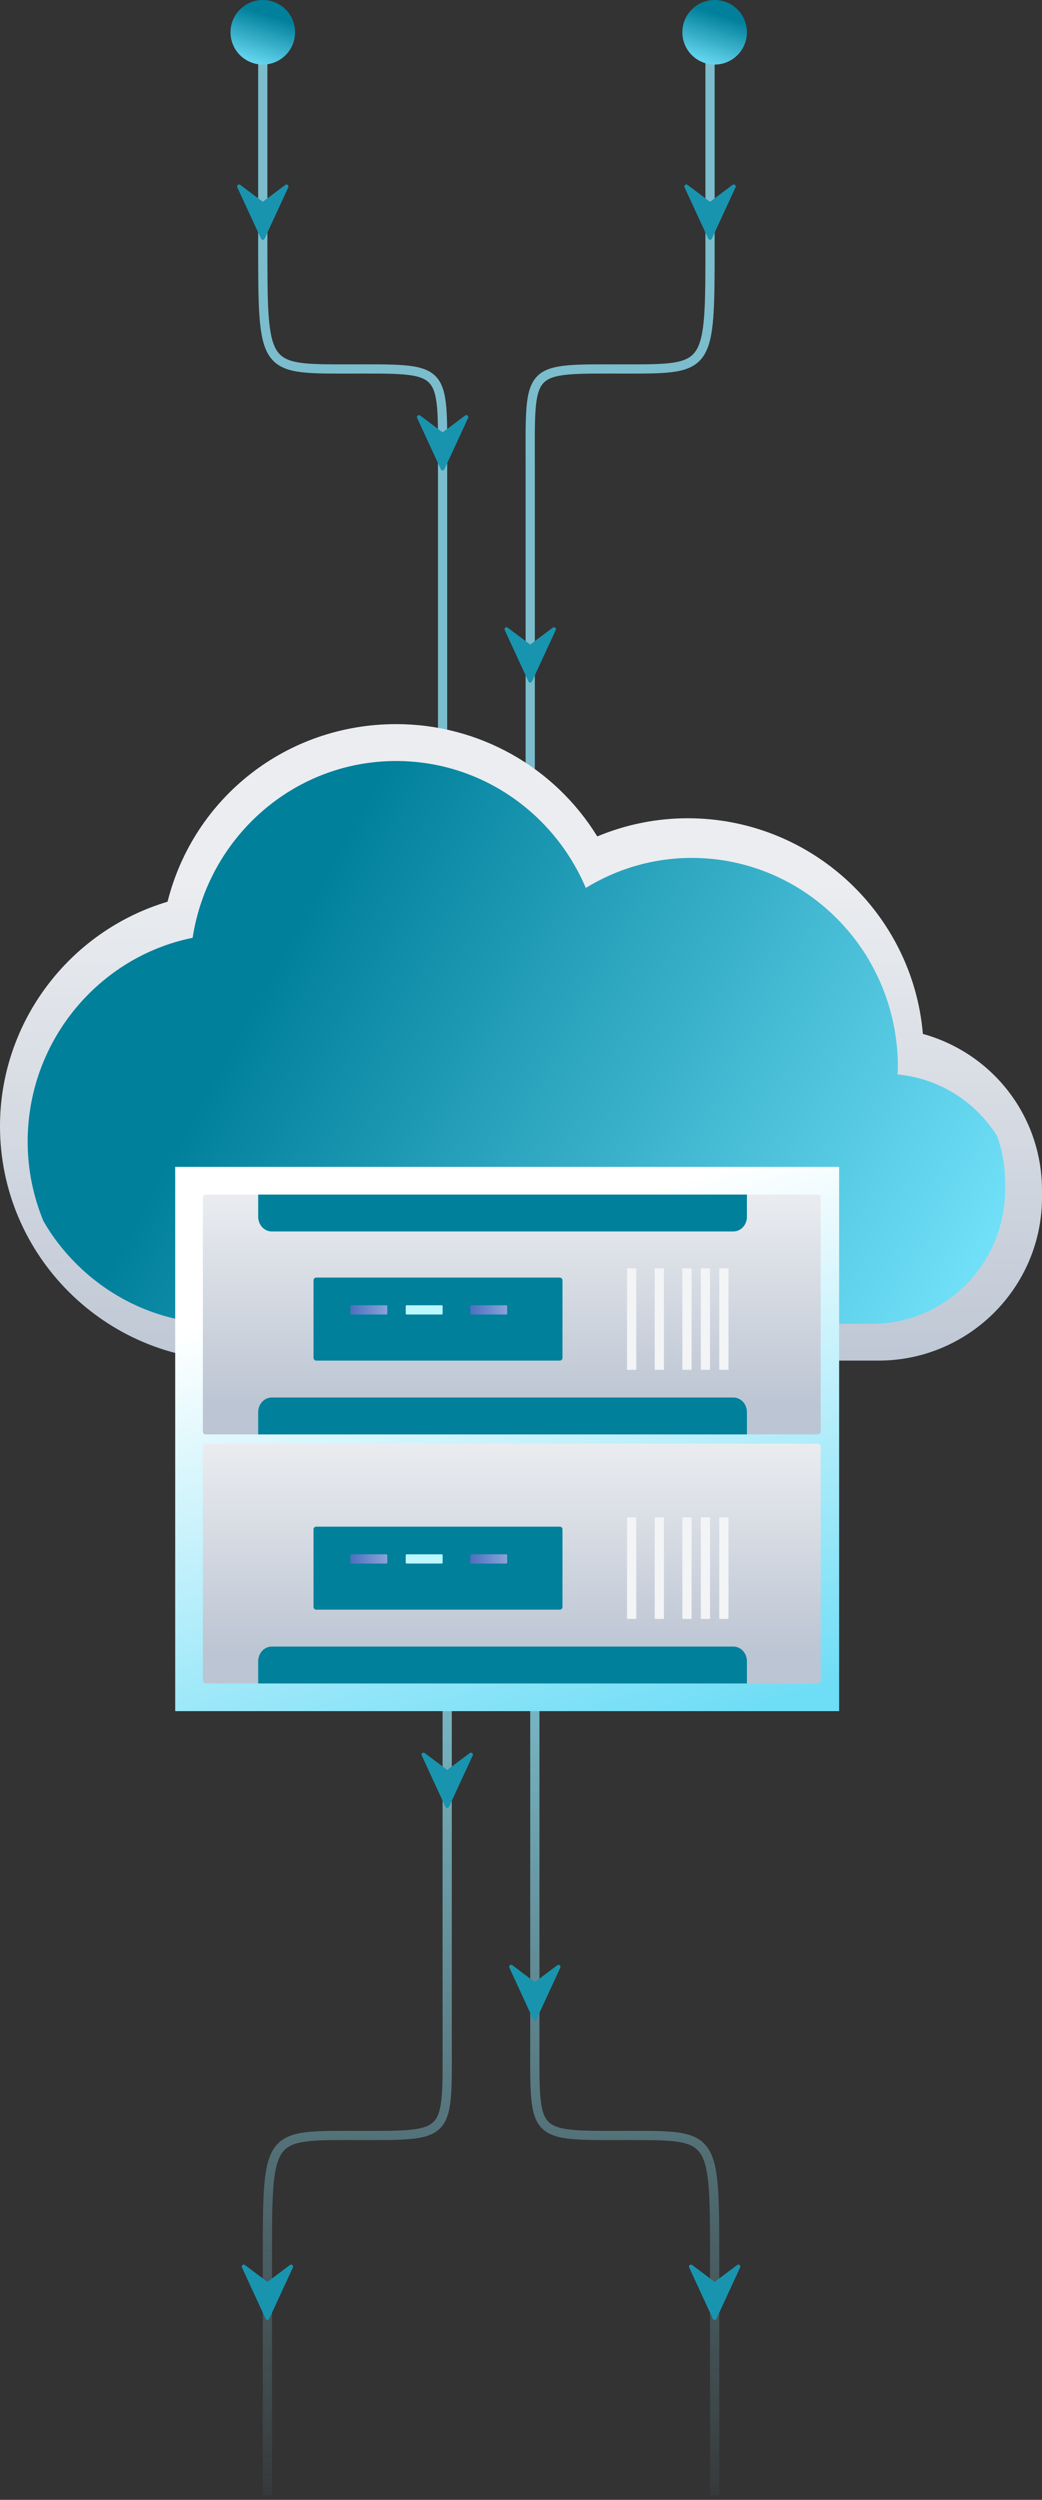 <?xml version="1.0" encoding="UTF-8"?>
<svg xmlns="http://www.w3.org/2000/svg" width="113" height="271" viewBox="0 0 113 271" fill="none">
  <rect x="0" y="0" width="113" height="271" fill="#333333" stroke="none"/>
  <g clip-path="url(#clip0_544_585)">
    <path d="M77.5 270.5L77.5 245C77.5 231.5 77.5 231.5 68.5 231.5C57.5 231.5 58 232 58 221L58 136.5" stroke="url(#paint0_linear_544_585)"></path>
    <path d="M28.997 270.5L28.997 245C28.997 231.5 28.997 231.5 37.997 231.5C48.997 231.5 48.496 232 48.496 221L48.496 136.5" stroke="url(#paint1_linear_544_585)"></path>
    <g clip-path="url(#clip1_544_585)">
      <path d="M58.194 218.876L60.766 213.304C60.806 213.216 60.782 213.11 60.706 213.048C60.63 212.986 60.521 212.984 60.443 213.043L58 214.875L55.557 213.043C55.479 212.984 55.37 212.986 55.294 213.048C55.242 213.089 55.214 213.151 55.214 213.214C55.214 213.245 55.221 213.275 55.234 213.304L57.805 218.875C57.84 218.952 57.916 219 58 219C58.084 219 58.159 218.952 58.194 218.876Z" fill="#1894AF"></path>
    </g>
    <g clip-path="url(#clip2_544_585)">
      <path d="M77.695 251.376L80.266 245.804C80.306 245.716 80.282 245.61 80.206 245.548C80.13 245.486 80.021 245.484 79.943 245.543L77.5 247.375L75.057 245.543C74.979 245.484 74.87 245.486 74.794 245.548C74.742 245.589 74.714 245.651 74.714 245.714C74.714 245.745 74.721 245.775 74.734 245.804L77.305 251.375C77.341 251.452 77.416 251.5 77.5 251.5C77.584 251.5 77.659 251.452 77.695 251.376Z" fill="#1894AF"></path>
    </g>
    <g clip-path="url(#clip3_544_585)">
      <path d="M29.195 251.376L31.766 245.804C31.806 245.716 31.782 245.61 31.706 245.548C31.63 245.486 31.521 245.484 31.443 245.543L29 247.375L26.557 245.543C26.479 245.484 26.37 245.486 26.294 245.548C26.242 245.589 26.214 245.651 26.214 245.714C26.214 245.745 26.221 245.775 26.234 245.804L28.805 251.375C28.84 251.452 28.916 251.5 29 251.5C29.084 251.5 29.159 251.452 29.195 251.376Z" fill="#1894AF"></path>
    </g>
    <g clip-path="url(#clip4_544_585)">
      <path d="M48.694 195.876L51.266 190.304C51.306 190.216 51.282 190.11 51.206 190.048C51.13 189.986 51.021 189.984 50.943 190.043L48.5 191.875L46.057 190.043C45.979 189.984 45.87 189.986 45.794 190.048C45.742 190.089 45.714 190.151 45.714 190.214C45.714 190.245 45.721 190.275 45.734 190.304L48.305 195.875C48.34 195.952 48.416 196 48.5 196C48.584 196 48.659 195.952 48.694 195.876Z" fill="#1894AF"></path>
    </g>
    <path d="M77 1L77 26.5C77 40 77 40 68 40C57 40 57.5 39.5 57.5 50.5L57.5 105" stroke="#7BBDCC"></path>
    <path d="M28.497 1L28.497 26.5C28.497 40 28.497 40 37.497 40C48.497 40 47.996 39.5 47.996 50.5L47.996 105" stroke="#7BBDCC"></path>
    <g clip-path="url(#clip5_544_585)">
      <path d="M57.694 73.876L60.266 68.304C60.306 68.216 60.282 68.11 60.206 68.048C60.13 67.986 60.021 67.984 59.943 68.043L57.5 69.875L55.057 68.043C54.979 67.984 54.87 67.986 54.794 68.048C54.742 68.089 54.714 68.151 54.714 68.214C54.714 68.245 54.721 68.275 54.734 68.304L57.305 73.875C57.34 73.952 57.416 74 57.5 74C57.584 74 57.659 73.952 57.694 73.876Z" fill="#1894AF"></path>
    </g>
    <g clip-path="url(#clip6_544_585)">
      <path d="M77.195 25.876L79.766 20.304C79.806 20.216 79.782 20.11 79.706 20.048C79.63 19.986 79.521 19.984 79.443 20.043L77 21.875L74.557 20.043C74.479 19.984 74.37 19.986 74.294 20.048C74.242 20.089 74.214 20.151 74.214 20.214C74.214 20.245 74.221 20.275 74.234 20.304L76.805 25.875C76.841 25.952 76.916 26 77 26C77.084 26 77.159 25.952 77.195 25.876Z" fill="#1894AF"></path>
    </g>
    <g clip-path="url(#clip7_544_585)">
      <path d="M28.695 25.876L31.266 20.304C31.306 20.216 31.282 20.11 31.206 20.048C31.13 19.986 31.021 19.984 30.943 20.043L28.5 21.875L26.057 20.043C25.979 19.984 25.87 19.986 25.794 20.048C25.742 20.089 25.714 20.151 25.714 20.214C25.714 20.245 25.721 20.275 25.734 20.304L28.305 25.875C28.34 25.952 28.416 26 28.5 26C28.584 26 28.659 25.952 28.695 25.876Z" fill="#1894AF"></path>
    </g>
    <g clip-path="url(#clip8_544_585)">
      <path d="M48.194 50.876L50.766 45.304C50.806 45.216 50.782 45.11 50.706 45.048C50.63 44.986 50.521 44.984 50.443 45.043L48 46.875L45.557 45.043C45.479 44.984 45.37 44.986 45.294 45.048C45.242 45.089 45.214 45.151 45.214 45.214C45.214 45.245 45.221 45.275 45.234 45.304L47.805 50.875C47.84 50.952 47.916 51 48 51C48.084 51 48.159 50.952 48.194 50.876Z" fill="#1894AF"></path>
    </g>
    <circle cx="77.5" cy="3.5" r="3.5" transform="rotate(90 77.5 3.5)" fill="url(#paint2_linear_544_585)"></circle>
    <circle cx="28.5" cy="3.5" r="3.5" transform="rotate(90 28.5 3.5)" fill="url(#paint3_linear_544_585)"></circle>
    <path d="M25.452 147.5C11.419 147.5 0 136.101 0 122.091C0 110.82 7.51 100.94 18.17 97.753C21.01 86.463 31.081 78.5 42.959 78.5C51.949 78.5 60.158 83.177 64.769 90.674C67.876 89.379 71.207 88.705 74.576 88.705C87.956 88.705 98.971 99.008 100.082 112.085C107.631 114.176 113 120.992 113 129.053V129.805C113 139.561 105.048 147.5 95.275 147.5H25.452Z" fill="url(#paint4_linear_544_585)"></path>
    <path d="M108.117 123.123C105.793 119.443 101.867 116.905 97.341 116.48C97.354 116.213 97.376 115.957 97.376 115.69C97.376 115.084 97.354 114.488 97.304 113.892C97.029 110.332 95.952 107.017 94.251 104.114C94.251 104.102 94.251 104.089 94.239 104.079C90.323 97.449 83.188 93.004 75.008 93.004C70.807 93.004 66.879 94.207 63.526 96.259C60.101 88.172 52.187 82.5 42.956 82.5C31.796 82.5 22.565 90.806 20.889 101.665C10.723 103.717 3 112.86 3 123.754C3 126.803 3.61 129.716 4.711 132.377C5.656 134.03 6.819 135.534 8.149 136.882C12.171 140.962 17.727 143.5 23.832 143.5H94.621C102.572 143.5 109 136.968 109 128.916V128.139C109 126.365 108.688 124.678 108.115 123.123H108.117Z" fill="url(#paint5_linear_544_585)"></path>
    <path d="M91 126.5H19V185.5H91V126.5Z" fill="url(#paint6_linear_544_585)"></path>
    <path d="M88.68 129.5H22.32C22.143 129.5 22 129.642 22 129.817V155.182C22 155.357 22.143 155.499 22.32 155.499H88.68C88.857 155.499 89 155.357 89 155.182V129.817C89 129.642 88.857 129.5 88.68 129.5Z" fill="url(#paint7_linear_544_585)"></path>
    <path d="M28 155.5V153.087C28 152.211 28.66 151.5 29.473 151.5H79.527C80.341 151.5 81 152.211 81 153.087V155.5H28Z" fill="#01809C"></path>
    <path d="M28 129.5V131.913C28 132.789 28.66 133.5 29.473 133.5H79.527C80.341 133.5 81 132.789 81 131.913V129.5H28Z" fill="#01809C"></path>
    <path d="M60.712 138.5H34.288C34.129 138.5 34 138.636 34 138.804V147.196C34 147.364 34.129 147.5 34.288 147.5H60.712C60.871 147.5 61 147.364 61 147.196V138.804C61 138.636 60.871 138.5 60.712 138.5Z" fill="#01809C"></path>
    <path d="M41.91 141.5H38.09C38.04 141.5 38 141.546 38 141.602V142.398C38 142.454 38.04 142.5 38.09 142.5H41.91C41.96 142.5 42 142.454 42 142.398V141.602C42 141.546 41.96 141.5 41.91 141.5Z" fill="url(#paint8_linear_544_585)"></path>
    <path d="M47.91 141.5H44.09C44.04 141.5 44 141.546 44 141.602V142.398C44 142.454 44.04 142.5 44.09 142.5H47.91C47.96 142.5 48 142.454 48 142.398V141.602C48 141.546 47.96 141.5 47.91 141.5Z" fill="#BBF7FF"></path>
    <path d="M54.91 141.5H51.09C51.04 141.5 51 141.546 51 141.602V142.398C51 142.454 51.04 142.5 51.09 142.5H54.91C54.96 142.5 55 142.454 55 142.398V141.602C55 141.546 54.96 141.5 54.91 141.5Z" fill="url(#paint9_linear_544_585)"></path>
    <path d="M69 137.5H68V148.5H69V137.5Z" fill="#F3F4F6"></path>
    <path d="M72 137.5H71V148.5H72V137.5Z" fill="#F3F4F6"></path>
    <path d="M75 137.5H74V148.5H75V137.5Z" fill="#F3F4F6"></path>
    <path d="M77 137.5H76V148.5H77V137.5Z" fill="#F3F4F6"></path>
    <path d="M79 137.5H78V148.5H79V137.5Z" fill="#F3F4F6"></path>
    <path d="M88.68 156.5H22.32C22.143 156.5 22 156.642 22 156.817V182.182C22 182.357 22.143 182.499 22.32 182.499H88.68C88.857 182.499 89 182.357 89 182.182V156.817C89 156.642 88.857 156.5 88.68 156.5Z" fill="url(#paint10_linear_544_585)"></path>
    <path d="M28 182.5V180.087C28 179.211 28.66 178.5 29.473 178.5H79.527C80.341 178.5 81 179.211 81 180.087V182.5H28Z" fill="#01809C"></path>
    <path d="M60.712 165.5H34.288C34.129 165.5 34 165.636 34 165.804V174.196C34 174.364 34.129 174.5 34.288 174.5H60.712C60.871 174.5 61 174.364 61 174.196V165.804C61 165.636 60.871 165.5 60.712 165.5Z" fill="#01809C"></path>
    <path d="M41.91 168.5H38.09C38.04 168.5 38 168.546 38 168.602V169.398C38 169.454 38.04 169.5 38.09 169.5H41.91C41.96 169.5 42 169.454 42 169.398V168.602C42 168.546 41.96 168.5 41.91 168.5Z" fill="url(#paint11_linear_544_585)"></path>
    <path d="M47.91 168.5H44.09C44.04 168.5 44 168.546 44 168.602V169.398C44 169.454 44.04 169.5 44.09 169.5H47.91C47.96 169.5 48 169.454 48 169.398V168.602C48 168.546 47.96 168.5 47.91 168.5Z" fill="#BBF7FF"></path>
    <path d="M54.91 168.5H51.09C51.04 168.5 51 168.546 51 168.602V169.398C51 169.454 51.04 169.5 51.09 169.5H54.91C54.96 169.5 55 169.454 55 169.398V168.602C55 168.546 54.96 168.5 54.91 168.5Z" fill="url(#paint12_linear_544_585)"></path>
    <path d="M69 164.5H68V175.5H69V164.5Z" fill="#F3F4F6"></path>
    <path d="M72 164.5H71V175.5H72V164.5Z" fill="#F3F4F6"></path>
    <path d="M75 164.5H74V175.5H75V164.5Z" fill="#F3F4F6"></path>
    <path d="M77 164.5H76V175.5H77V164.5Z" fill="#F3F4F6"></path>
    <path d="M79 164.5H78V175.5H79V164.5Z" fill="#F3F4F6"></path>
  </g>
  <defs>
    <linearGradient id="paint0_linear_544_585" x1="57.5" y1="275" x2="57.5" y2="179.5" gradientUnits="userSpaceOnUse">
      <stop stop-color="#7BBDCC" stop-opacity="0"></stop>
      <stop offset="1" stop-color="#7BBDCC"></stop>
    </linearGradient>
    <linearGradient id="paint1_linear_544_585" x1="48.997" y1="275" x2="48.997" y2="179.5" gradientUnits="userSpaceOnUse">
      <stop stop-color="#7BBDCC" stop-opacity="0"></stop>
      <stop offset="1" stop-color="#7BBDCC"></stop>
    </linearGradient>
    <linearGradient id="paint2_linear_544_585" x1="76.01" y1="1.791" x2="82.096" y2="3.709" gradientUnits="userSpaceOnUse">
      <stop stop-color="#01809C"></stop>
      <stop offset="1" stop-color="#79E7FF"></stop>
    </linearGradient>
    <linearGradient id="paint3_linear_544_585" x1="27.01" y1="1.791" x2="33.096" y2="3.709" gradientUnits="userSpaceOnUse">
      <stop stop-color="#01809C"></stop>
      <stop offset="1" stop-color="#79E7FF"></stop>
    </linearGradient>
    <linearGradient id="paint4_linear_544_585" x1="56.499" y1="150.799" x2="56.499" y2="95.734" gradientUnits="userSpaceOnUse">
      <stop stop-color="#BCC5D3"></stop>
      <stop offset="1" stop-color="#EBEDF0"></stop>
    </linearGradient>
    <linearGradient id="paint5_linear_544_585" x1="33.431" y1="98.106" x2="111.381" y2="140.791" gradientUnits="userSpaceOnUse">
      <stop stop-color="#01809C"></stop>
      <stop offset="1" stop-color="#79E7FF"></stop>
    </linearGradient>
    <linearGradient id="paint6_linear_544_585" x1="85.107" y1="124.425" x2="101.87" y2="179.389" gradientUnits="userSpaceOnUse">
      <stop stop-color="white"></stop>
      <stop offset="1" stop-color="#6EDDF6"></stop>
    </linearGradient>
    <linearGradient id="paint7_linear_544_585" x1="55.5" y1="152.206" x2="55.5" y2="129.057" gradientUnits="userSpaceOnUse">
      <stop stop-color="#BCC5D3"></stop>
      <stop offset="1" stop-color="#EBEDF0"></stop>
    </linearGradient>
    <linearGradient id="paint8_linear_544_585" x1="38" y1="142.001" x2="42" y2="142.001" gradientUnits="userSpaceOnUse">
      <stop stop-color="#4C6FBF"></stop>
      <stop offset="1" stop-color="#8CA3D8"></stop>
    </linearGradient>
    <linearGradient id="paint9_linear_544_585" x1="51" y1="142.001" x2="55" y2="142.001" gradientUnits="userSpaceOnUse">
      <stop stop-color="#4C6FBF"></stop>
      <stop offset="1" stop-color="#8CA3D8"></stop>
    </linearGradient>
    <linearGradient id="paint10_linear_544_585" x1="55.5" y1="179.208" x2="55.5" y2="156.057" gradientUnits="userSpaceOnUse">
      <stop stop-color="#BCC5D3"></stop>
      <stop offset="1" stop-color="#EBEDF0"></stop>
    </linearGradient>
    <linearGradient id="paint11_linear_544_585" x1="38" y1="169.001" x2="42" y2="169.001" gradientUnits="userSpaceOnUse">
      <stop stop-color="#4C6FBF"></stop>
      <stop offset="1" stop-color="#8CA3D8"></stop>
    </linearGradient>
    <linearGradient id="paint12_linear_544_585" x1="51" y1="169.001" x2="55" y2="169.001" gradientUnits="userSpaceOnUse">
      <stop stop-color="#4C6FBF"></stop>
      <stop offset="1" stop-color="#8CA3D8"></stop>
    </linearGradient>
    <clipPath id="clip0_544_585">
      <rect width="113" height="271" fill="white"></rect>
    </clipPath>
    <clipPath id="clip1_544_585">
      <rect width="6" height="6" fill="white" transform="translate(61 213) rotate(90)"></rect>
    </clipPath>
    <clipPath id="clip2_544_585">
      <rect width="6" height="6" fill="white" transform="translate(80.5 245.5) rotate(90)"></rect>
    </clipPath>
    <clipPath id="clip3_544_585">
      <rect width="6" height="6" fill="white" transform="translate(32 245.5) rotate(90)"></rect>
    </clipPath>
    <clipPath id="clip4_544_585">
      <rect width="6" height="6" fill="white" transform="translate(51.5 190) rotate(90)"></rect>
    </clipPath>
    <clipPath id="clip5_544_585">
      <rect width="6" height="6" fill="white" transform="translate(60.5 68) rotate(90)"></rect>
    </clipPath>
    <clipPath id="clip6_544_585">
      <rect width="6" height="6" fill="white" transform="translate(80 20) rotate(90)"></rect>
    </clipPath>
    <clipPath id="clip7_544_585">
      <rect width="6" height="6" fill="white" transform="translate(31.5 20) rotate(90)"></rect>
    </clipPath>
    <clipPath id="clip8_544_585">
      <rect width="6" height="6" fill="white" transform="translate(51 45) rotate(90)"></rect>
    </clipPath>
  </defs>
</svg>
